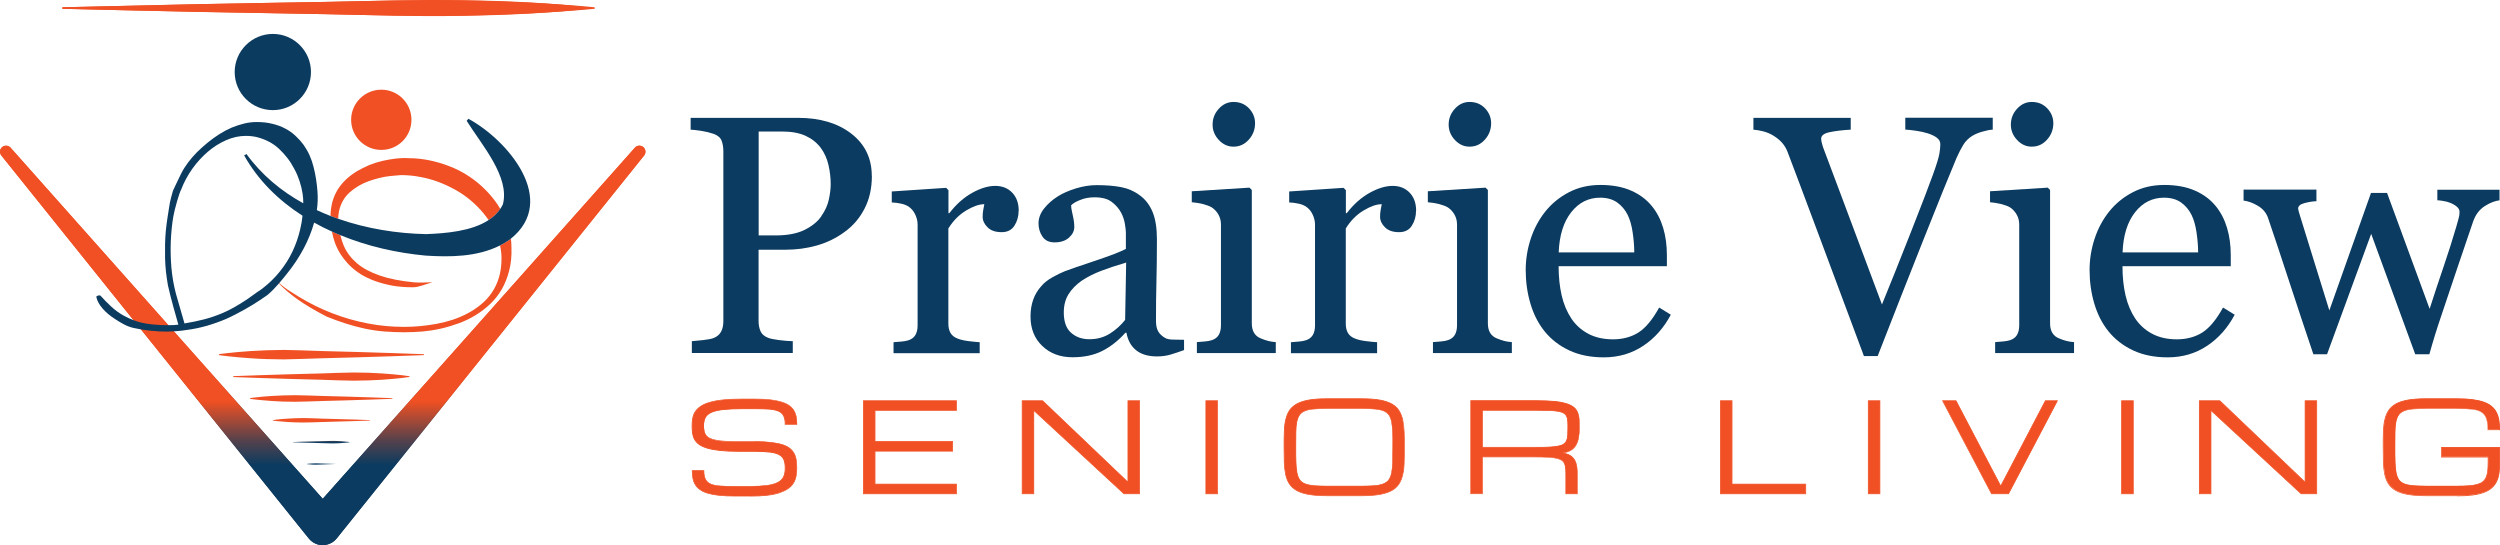 <?xml version="1.0" encoding="UTF-8"?><svg id="Layer_1" xmlns="http://www.w3.org/2000/svg" xmlns:xlink="http://www.w3.org/1999/xlink" viewBox="0 0 268.99 58.66"><defs><style>.cls-1{fill:#0c3b60;}.cls-2{fill:#0b3b60;}.cls-3{fill:url(#linear-gradient-8);}.cls-4{fill:url(#linear-gradient-7);}.cls-5{fill:url(#linear-gradient-5);}.cls-6{fill:url(#linear-gradient-6);}.cls-7{fill:url(#linear-gradient-4);}.cls-8{fill:url(#linear-gradient-3);}.cls-9{fill:url(#linear-gradient-2);}.cls-10{fill:url(#linear-gradient);}.cls-11{fill:#f05023;}</style><linearGradient id="linear-gradient" x1="34.73" y1="58.66" x2="34.73" y2="15.67" gradientUnits="userSpaceOnUse"><stop offset=".23" stop-color="#0c3b60"/><stop offset=".25" stop-color="#123b5e"/><stop offset=".28" stop-color="#263d58"/><stop offset=".31" stop-color="#454050"/><stop offset=".35" stop-color="#714444"/><stop offset=".39" stop-color="#aa4935"/><stop offset=".43" stop-color="#ed4f23"/><stop offset=".43" stop-color="#f05023"/></linearGradient><linearGradient id="linear-gradient-2" x1="34.57" y1="49.75" x2="34.57" y2="38.04" gradientUnits="userSpaceOnUse"><stop offset=".16" stop-color="#0b3b60"/><stop offset=".18" stop-color="#103b5e"/><stop offset=".2" stop-color="#1f3c5a"/><stop offset=".22" stop-color="#393f53"/><stop offset=".24" stop-color="#5d424a"/><stop offset=".26" stop-color="#8b463d"/><stop offset=".29" stop-color="#c24b2f"/><stop offset=".31" stop-color="#f05023"/></linearGradient><linearGradient id="linear-gradient-3" x1="34.57" y1="48.46" x2="34.57" y2="38.39" xlink:href="#linear-gradient-2"/><linearGradient id="linear-gradient-4" x1="34.57" y1="47.65" x2="34.57" y2="39.52" xlink:href="#linear-gradient-2"/><linearGradient id="linear-gradient-5" x1="34.57" y1="47.37" x2="34.57" y2="41.82" xlink:href="#linear-gradient-2"/><linearGradient id="linear-gradient-6" x1="34.57" y1="48.17" x2="34.57" y2="44.96" xlink:href="#linear-gradient-2"/><linearGradient id="linear-gradient-7" x1="34.57" y1="49.9" x2="34.57" y2="48.23" xlink:href="#linear-gradient-2"/><linearGradient id="linear-gradient-8" x1="34.72" y1="58.66" x2="34.72" y2="15.67" gradientUnits="userSpaceOnUse"><stop offset=".2" stop-color="#0b3b60"/><stop offset=".26" stop-color="#53414c"/><stop offset=".36" stop-color="#f05023"/></linearGradient></defs><g id="Layer_1-2"><path class="cls-2" d="M93.81,18.93c0,1.32-.26,2.49-.78,3.5-.52,1.02-1.23,1.86-2.15,2.52-.9.67-1.9,1.15-2.98,1.46-1.08.31-2.23.46-3.44.46h-2.84v7.67c0,.42.07.78.21,1.1s.42.56.85.72c.21.08.59.16,1.13.23s1.04.11,1.49.12v1.27h-10.86v-1.27c.29-.02.7-.07,1.24-.12.54-.06.92-.14,1.13-.23.36-.15.62-.38.78-.68.16-.3.24-.68.24-1.14v-18.26c0-.42-.06-.79-.18-1.12-.12-.33-.4-.58-.84-.75-.45-.15-.9-.26-1.35-.33-.45-.07-.83-.11-1.15-.13v-1.27h11.56c2.35,0,4.27.57,5.73,1.7s2.2,2.65,2.2,4.54ZM88.38,23.24c.4-.57.67-1.16.8-1.77s.2-1.16.2-1.65c0-.68-.08-1.37-.24-2.07s-.44-1.31-.83-1.84c-.42-.56-.96-.99-1.64-1.3-.68-.31-1.52-.46-2.53-.46h-2.51v11.18h1.82c1.28,0,2.33-.2,3.13-.6.8-.4,1.41-.89,1.81-1.49Z"/><path class="cls-2" d="M109.6,22.67c0,.61-.15,1.14-.45,1.61-.3.47-.76.7-1.37.7-.67,0-1.17-.17-1.52-.52-.35-.34-.53-.73-.53-1.14,0-.26.02-.5.06-.71.04-.21.08-.43.12-.64-.56,0-1.21.23-1.96.68s-1.39,1.09-1.91,1.93v10.24c0,.42.08.75.24,1.02.16.26.41.46.76.59.3.12.68.21,1.15.27.47.06.88.1,1.22.12v1.18h-9.27v-1.18c.27-.02.56-.05.85-.07.29-.02.54-.07.76-.14.33-.11.58-.29.74-.56.16-.27.24-.61.24-1.04v-10.85c0-.37-.09-.73-.26-1.09s-.41-.64-.72-.85c-.23-.14-.49-.25-.8-.31-.31-.07-.64-.11-1-.13v-1.18l5.85-.39.25.25v2.48h.09c.74-.96,1.56-1.69,2.46-2.19.9-.5,1.73-.75,2.48-.75s1.36.24,1.83.73c.47.49.7,1.14.7,1.96Z"/><path class="cls-2" d="M127.39,37.67c-.56.2-1.05.37-1.47.49-.42.12-.9.19-1.44.19-.93,0-1.67-.22-2.22-.65-.55-.43-.91-1.07-1.06-1.9h-.11c-.77.86-1.6,1.51-2.49,1.96s-1.95.68-3.2.68c-1.32,0-2.4-.4-3.25-1.21-.85-.81-1.27-1.87-1.27-3.17,0-.68.1-1.28.29-1.82.19-.54.48-1.02.86-1.44.3-.36.69-.67,1.18-.95.49-.28.95-.5,1.37-.67.53-.2,1.62-.58,3.25-1.12,1.63-.55,2.74-.97,3.31-1.28v-1.77c0-.15-.03-.45-.1-.89-.07-.44-.21-.86-.42-1.25-.24-.44-.57-.82-1.01-1.15-.43-.33-1.05-.49-1.85-.49-.55,0-1.06.09-1.52.28-.47.18-.8.38-.99.58,0,.24.06.59.17,1.05.11.46.17.89.17,1.28,0,.42-.19.8-.56,1.14s-.9.52-1.56.52c-.59,0-1.03-.21-1.31-.63-.28-.42-.42-.89-.42-1.42s.19-1.07.58-1.57c.39-.5.89-.95,1.51-1.34.53-.33,1.18-.62,1.94-.85.76-.23,1.5-.35,2.23-.35,1,0,1.87.07,2.61.21s1.42.43,2.02.88c.61.44,1.07,1.04,1.38,1.79s.47,1.73.47,2.92c0,1.7-.02,3.21-.05,4.52-.04,1.31-.05,2.75-.05,4.31,0,.46.08.83.24,1.11s.41.51.74.7c.18.11.46.17.85.18.39.01.78.02,1.19.02v1.14ZM121.17,28.25c-1.01.3-1.9.59-2.66.88-.76.29-1.47.64-2.12,1.07-.59.41-1.06.89-1.41,1.44-.35.55-.52,1.21-.52,1.98,0,.99.26,1.72.78,2.18s1.17.7,1.97.7c.84,0,1.59-.21,2.23-.62s1.18-.9,1.62-1.46l.11-6.17Z"/><path class="cls-2" d="M137.27,37.99h-8.49v-1.18c.27-.02.56-.05.85-.07.29-.02.54-.07.76-.14.33-.11.58-.29.74-.56s.24-.61.24-1.04v-10.85c0-.38-.09-.73-.26-1.04-.17-.31-.41-.58-.72-.79-.23-.14-.55-.26-.98-.37-.43-.1-.82-.16-1.18-.19v-1.18l6.21-.39.25.25v14.34c0,.42.08.76.24,1.03s.41.48.75.61c.26.11.51.19.76.26.25.07.53.11.83.13v1.18ZM135.04,13.25c0,.68-.22,1.27-.67,1.77-.45.51-1,.76-1.65.76-.61,0-1.13-.24-1.58-.72-.45-.48-.67-1.03-.67-1.65,0-.65.22-1.22.67-1.71.45-.49.97-.73,1.58-.73.68,0,1.23.23,1.67.69.43.46.65.99.65,1.6Z"/><path class="cls-2" d="M152.36,22.67c0,.61-.15,1.14-.45,1.61-.3.47-.75.7-1.37.7-.67,0-1.17-.17-1.52-.52-.35-.34-.53-.73-.53-1.14,0-.26.02-.5.06-.71.04-.21.08-.43.12-.64-.56,0-1.21.23-1.96.68s-1.39,1.09-1.91,1.93v10.24c0,.42.08.75.24,1.02.16.26.41.46.76.59.3.12.68.21,1.15.27s.88.1,1.22.12v1.18h-9.27v-1.18c.27-.02.56-.05.85-.07.29-.02.54-.07.76-.14.33-.11.58-.29.74-.56.16-.27.24-.61.24-1.04v-10.85c0-.37-.09-.73-.26-1.09-.17-.36-.41-.64-.72-.85-.23-.14-.49-.25-.8-.31-.31-.07-.64-.11-1-.13v-1.18l5.85-.39.25.25v2.48h.09c.74-.96,1.56-1.69,2.46-2.19s1.73-.75,2.48-.75,1.36.24,1.83.73c.47.49.7,1.14.7,1.96Z"/><path class="cls-2" d="M162.67,37.99h-8.49v-1.18c.27-.02.56-.05.85-.07.29-.02.54-.07.76-.14.33-.11.58-.29.74-.56s.24-.61.24-1.04v-10.85c0-.38-.09-.73-.26-1.04-.17-.31-.41-.58-.72-.79-.23-.14-.55-.26-.98-.37-.43-.1-.82-.16-1.18-.19v-1.18l6.21-.39.25.25v14.34c0,.42.08.76.24,1.03s.41.48.75.61c.26.11.51.19.76.26.25.07.53.11.83.13v1.18ZM160.44,13.25c0,.68-.22,1.27-.67,1.77-.45.51-1,.76-1.65.76-.61,0-1.13-.24-1.58-.72-.45-.48-.67-1.03-.67-1.65,0-.65.22-1.22.67-1.71.45-.49.97-.73,1.58-.73.68,0,1.23.23,1.67.69.43.46.65.99.65,1.6Z"/><path class="cls-2" d="M179.78,33.85c-.74,1.4-1.72,2.52-2.96,3.35s-2.66,1.25-4.26,1.25c-1.42,0-2.65-.25-3.72-.75-1.06-.5-1.94-1.18-2.63-2.03s-1.2-1.85-1.54-3c-.34-1.14-.51-2.35-.51-3.62,0-1.14.18-2.26.54-3.36.36-1.1.89-2.09,1.6-2.97.68-.84,1.52-1.52,2.52-2.04,1-.52,2.13-.78,3.38-.78s2.38.2,3.3.61c.92.4,1.66.96,2.23,1.66.55.67.95,1.45,1.22,2.35.27.9.4,1.88.4,2.94v1.18h-11.65c0,1.16.11,2.2.33,3.15s.57,1.77,1.04,2.48c.46.69,1.07,1.24,1.82,1.64.75.4,1.64.6,2.67.6s1.97-.25,2.74-.74c.77-.5,1.51-1.39,2.22-2.68l1.25.77ZM175.84,27.15c0-.66-.06-1.38-.17-2.13-.11-.76-.29-1.39-.54-1.9-.27-.54-.65-.99-1.12-1.33-.48-.34-1.09-.52-1.84-.52-1.25,0-2.29.52-3.11,1.56s-1.28,2.48-1.35,4.33h8.13Z"/><path class="cls-2" d="M214.43,13.95c-.31.01-.68.08-1.12.21-.44.12-.8.28-1.09.45-.4.25-.73.57-.97.96-.24.39-.48.86-.72,1.39-.8,1.89-1.99,4.84-3.58,8.84-1.59,4-3.23,8.17-4.92,12.51h-1.48c-1.71-4.6-3.37-9.04-4.96-13.3-1.59-4.27-2.68-7.15-3.25-8.65-.14-.37-.33-.69-.57-.97-.24-.28-.55-.54-.95-.79-.32-.2-.68-.35-1.07-.46-.39-.1-.75-.16-1.09-.19v-1.27h10.47v1.27c-.89.05-1.64.14-2.26.27s-.92.36-.92.7c0,.13.02.29.07.46.05.18.09.32.12.43.44,1.17,1.15,3.07,2.14,5.7.99,2.64,2.39,6.39,4.21,11.25.9-2.2,1.94-4.8,3.12-7.8,1.18-3,1.97-5.06,2.37-6.18.39-1.08.62-1.83.69-2.25.07-.42.1-.75.1-1.02s-.12-.5-.37-.69c-.24-.18-.57-.34-.97-.47-.39-.12-.79-.21-1.2-.27s-.81-.11-1.23-.14v-1.27h9.41v1.27Z"/><path class="cls-2" d="M223.16,37.99h-8.49v-1.18c.27-.02.56-.05.85-.07.29-.02.54-.07.76-.14.33-.11.58-.29.74-.56s.24-.61.24-1.04v-10.85c0-.38-.09-.73-.26-1.04-.17-.31-.41-.58-.72-.79-.23-.14-.55-.26-.98-.37-.43-.1-.82-.16-1.18-.19v-1.18l6.21-.39.25.25v14.34c0,.42.08.76.24,1.03s.41.48.75.61c.26.11.51.19.76.26.25.07.53.11.83.13v1.18ZM220.93,13.25c0,.68-.22,1.27-.67,1.77-.45.51-1,.76-1.65.76-.61,0-1.13-.24-1.58-.72-.45-.48-.67-1.03-.67-1.65,0-.65.22-1.22.67-1.71.45-.49.97-.73,1.58-.73.68,0,1.23.23,1.67.69.43.46.65.99.65,1.6Z"/><path class="cls-2" d="M240.45,33.85c-.74,1.4-1.72,2.52-2.96,3.35s-2.66,1.25-4.26,1.25c-1.42,0-2.65-.25-3.72-.75-1.06-.5-1.94-1.18-2.63-2.03s-1.2-1.85-1.54-3c-.34-1.14-.51-2.35-.51-3.62,0-1.14.18-2.26.54-3.36.36-1.1.89-2.09,1.6-2.97.68-.84,1.52-1.52,2.52-2.04,1-.52,2.13-.78,3.38-.78s2.38.2,3.3.61c.92.4,1.66.96,2.23,1.66.55.67.95,1.45,1.22,2.35.27.9.4,1.88.4,2.94v1.18h-11.65c0,1.16.11,2.2.33,3.15s.57,1.77,1.04,2.48c.46.69,1.07,1.24,1.82,1.64.75.4,1.64.6,2.67.6s1.97-.25,2.74-.74c.77-.5,1.51-1.39,2.22-2.68l1.25.77ZM236.51,27.15c0-.66-.06-1.38-.17-2.13-.11-.76-.29-1.39-.54-1.9-.27-.54-.65-.99-1.12-1.33-.48-.34-1.09-.52-1.84-.52-1.25,0-2.29.52-3.11,1.56s-1.28,2.48-1.35,4.33h8.13Z"/><path class="cls-2" d="M268.97,21.55c-.5.05-1.04.26-1.61.62-.58.37-1,.92-1.26,1.66-.59,1.75-1.16,3.4-1.69,4.97s-1.12,3.32-1.77,5.27c-.21.62-.43,1.28-.65,2-.22.71-.42,1.4-.6,2.05h-1.52l-4.74-12.96-4.75,12.96h-1.47c-.89-2.64-1.76-5.26-2.61-7.86-.85-2.6-1.6-4.86-2.26-6.79-.19-.56-.55-1-1.09-1.32-.54-.32-1.05-.51-1.55-.57v-1.18h7.84v1.25c-.39.01-.82.08-1.28.2-.46.12-.69.32-.69.59,0,.05.02.15.06.3.04.15.09.32.15.5.38,1.25.81,2.64,1.29,4.17.48,1.54,1.1,3.53,1.86,5.99l4.48-12.64h1.73l4.58,12.47c.51-1.59,1.02-3.13,1.53-4.62s.95-2.89,1.33-4.19c.08-.31.16-.59.24-.85.08-.26.12-.51.12-.76,0-.21-.09-.4-.29-.57s-.42-.3-.7-.41c-.24-.1-.5-.17-.78-.21-.28-.05-.49-.07-.62-.07v-1.14h6.69v1.14Z"/><path class="cls-11" d="M81.2,47.5c.69,0,1.28.03,1.77.09.49.06.91.14,1.24.25s.61.25.8.42c.2.17.35.35.46.57.11.21.18.45.21.71.03.26.05.55.05.85s-.03.59-.08.85c-.05.27-.15.51-.29.73-.14.22-.33.42-.57.59-.24.17-.54.32-.91.44-.37.12-.81.21-1.33.28s-1.13.09-1.82.09h-1.67c-.63,0-1.17-.02-1.64-.07-.47-.05-.87-.12-1.21-.22-.34-.1-.62-.22-.84-.37-.22-.15-.4-.33-.53-.53s-.22-.43-.28-.69c-.05-.26-.08-.54-.08-.86h1.25c0,.4.06.71.17.93.11.23.3.39.56.51s.6.18,1.03.21c.42.03.95.04,1.58.04h1.67c.73,0,1.34-.04,1.82-.1.48-.07.87-.18,1.15-.33.29-.15.49-.35.61-.6.12-.25.18-.55.18-.9s-.04-.65-.12-.89c-.08-.24-.24-.42-.48-.56-.24-.14-.57-.24-1-.3s-.99-.09-1.69-.09h-1.72c-.76,0-1.42-.03-1.97-.08-.54-.06-1-.14-1.37-.24-.37-.11-.67-.24-.89-.4s-.39-.34-.51-.54c-.12-.2-.19-.43-.22-.68-.04-.25-.05-.52-.05-.81s.03-.59.08-.85.16-.5.3-.71c.15-.21.35-.4.61-.56.26-.17.59-.3.99-.41s.89-.19,1.45-.25c.57-.06,1.23-.08,2-.08h1.25c.63,0,1.17.02,1.64.07.47.05.87.12,1.21.22.34.1.62.22.84.36.22.15.4.32.54.52.13.2.22.43.28.69.05.26.08.54.08.85h-1.25c0-.39-.06-.7-.17-.92s-.3-.39-.56-.5-.6-.18-1.03-.21-.95-.04-1.58-.04h-1.25c-.83,0-1.52.03-2.06.09-.54.06-.96.16-1.28.3-.31.14-.53.33-.65.56-.12.23-.18.53-.18.88,0,.22.02.41.05.58.03.17.09.32.19.45.09.13.23.24.39.32.17.09.39.16.67.22.28.06.62.1,1.02.12s.88.04,1.44.04h1.72Z"/><path class="cls-11" d="M80.73,53.41h-1.67c-.63,0-1.18-.02-1.65-.07-.47-.05-.88-.12-1.22-.22s-.63-.22-.85-.38c-.22-.15-.41-.33-.54-.54-.13-.2-.23-.44-.28-.7-.05-.26-.08-.55-.08-.86v-.04h1.33v.04c0,.39.06.7.17.92.11.22.29.38.54.49.26.11.6.18,1.01.21.42.03.93.04,1.57.04h1.67c.72,0,1.33-.04,1.81-.1.48-.07.86-.18,1.14-.33.28-.15.48-.34.59-.58.11-.24.17-.54.17-.89s-.04-.64-.12-.87c-.08-.23-.23-.41-.46-.54-.23-.14-.56-.24-.99-.29-.43-.06-.99-.09-1.68-.09h-1.72c-.76,0-1.43-.03-1.97-.09-.55-.06-1.01-.14-1.38-.25-.37-.11-.67-.24-.9-.4-.23-.16-.4-.35-.52-.56-.12-.21-.19-.44-.23-.69-.03-.25-.05-.52-.05-.82s.03-.6.08-.86c.06-.27.16-.51.31-.72.15-.21.36-.41.62-.57.26-.17.6-.31,1-.42.4-.11.89-.2,1.46-.25.57-.06,1.24-.08,2-.08h1.25c.63,0,1.18.02,1.65.07.47.05.88.12,1.22.22.34.1.63.22.85.37.23.15.41.33.55.53.13.21.23.44.28.7.05.25.08.54.08.86v.04h-1.33v-.04c0-.38-.06-.69-.17-.9-.11-.21-.29-.38-.54-.48-.26-.11-.6-.18-1.02-.21-.42-.03-.95-.04-1.58-.04h-1.25c-.83,0-1.52.03-2.06.09-.53.06-.96.16-1.27.29-.3.14-.52.32-.63.54-.12.23-.18.52-.18.86,0,.21.02.41.05.57.03.16.09.31.18.43.09.12.22.23.38.31.17.08.39.16.66.21.28.06.62.1,1.02.12.4.02.88.04,1.44.04h1.72c.69,0,1.28.03,1.77.09.49.06.91.14,1.25.25.34.11.62.25.82.42.2.17.36.36.47.58.11.21.18.46.22.72.03.26.05.54.05.86s-.03.6-.08.86c-.06.27-.15.52-.29.74-.14.23-.34.43-.58.6-.24.17-.55.32-.92.45-.37.12-.82.22-1.34.28-.52.06-1.13.09-1.83.09ZM74.51,50.67c0,.29.03.57.08.81.05.25.14.48.27.68.13.2.3.37.52.52.22.15.5.27.83.37.34.1.74.17,1.21.22.46.05,1.01.07,1.64.07h1.67c.69,0,1.3-.03,1.82-.09.52-.06.96-.15,1.33-.27.37-.12.67-.27.9-.44.23-.17.42-.36.56-.58.14-.22.23-.46.29-.72.05-.26.08-.54.08-.85s-.02-.59-.05-.85c-.03-.26-.1-.49-.21-.7-.11-.21-.26-.39-.45-.55-.19-.16-.46-.3-.79-.41-.33-.11-.75-.19-1.23-.25-.49-.06-1.08-.08-1.76-.08h-1.72c-.56,0-1.04-.01-1.44-.04-.4-.02-.74-.06-1.03-.12-.28-.06-.51-.13-.68-.22-.17-.09-.31-.2-.41-.33-.1-.13-.16-.29-.19-.46-.03-.17-.05-.37-.05-.59,0-.35.06-.66.19-.9.13-.24.35-.44.67-.58.31-.14.75-.24,1.29-.3.54-.06,1.23-.09,2.06-.09h1.25c.62,0,1.16.01,1.58.04.43.03.78.1,1.04.21.27.11.46.29.58.52.11.22.17.52.17.9h1.18c0-.3-.03-.57-.08-.81-.05-.25-.14-.48-.27-.67-.13-.2-.31-.37-.52-.51-.22-.14-.5-.26-.83-.36-.34-.1-.74-.17-1.21-.21-.46-.04-1.02-.07-1.64-.07h-1.25c-.76,0-1.43.03-1.99.08-.56.06-1.05.14-1.44.25-.4.11-.72.25-.98.41-.25.16-.45.35-.6.55-.14.21-.24.44-.3.69-.05.25-.08.54-.08.84s.02.56.05.81c.03.25.11.47.22.67.11.2.28.38.5.53.22.16.51.29.88.39.37.11.82.19,1.37.24.54.06,1.2.08,1.96.08h1.72c.69,0,1.26.03,1.69.09.43.06.77.16,1.02.3.24.14.41.34.49.58.08.24.12.54.12.9s-.06.67-.18.92c-.12.25-.33.46-.62.62-.29.15-.68.27-1.17.34-.48.07-1.1.1-1.82.1h-1.67c-.64,0-1.16-.01-1.58-.04-.42-.03-.77-.1-1.04-.21-.27-.12-.46-.29-.58-.52-.11-.22-.17-.53-.17-.91h-1.18Z"/><path class="cls-11" d="M92.89,53.13v-10.01h10.01v1.04h-8.76v3.34h8.35v1.04h-8.35v3.55h8.76v1.04h-10.01Z"/><path class="cls-11" d="M102.95,53.17h-10.09v-10.09h10.09v1.12h-8.76v3.26h8.35v1.12h-8.35v3.47h8.76v1.12ZM92.93,53.1h9.94v-.97h-8.76v-3.62h8.35v-.97h-8.35v-3.41h8.76v-.97h-9.94v9.94Z"/><path class="cls-11" d="M111.24,53.13h-1.25v-10.01h2.2l9.18,8.76v-8.76h1.25v10.01h-1.67l-9.71-8.97v8.97Z"/><path class="cls-11" d="M122.65,53.17h-1.73s-9.65-8.92-9.65-8.92v8.92h-1.33v-10.09h2.25l9.13,8.71v-8.71h1.33v10.09ZM120.96,53.1h1.62v-9.94h-1.18v8.81l-.06-.06-9.17-8.75h-2.14v9.94h1.18v-9.02l.06.06,9.7,8.96Z"/><path class="cls-11" d="M129.75,43.12h1.25v10.01h-1.25v-10.01Z"/><path class="cls-11" d="M131.04,53.17h-1.33v-10.09h1.33v10.09ZM129.79,53.1h1.18v-9.94h-1.18v9.94Z"/><path class="cls-11" d="M146.52,42.91c.76,0,1.41.05,1.93.14.52.09.96.23,1.29.42.34.19.6.43.78.71.18.29.32.62.4,1.01.08.39.13.82.15,1.31.02.49.02,1.03.02,1.62s0,1.13-.02,1.62c-.01.49-.06.92-.15,1.31s-.22.72-.4,1.01-.44.53-.78.71c-.34.19-.77.33-1.29.42-.52.09-1.17.14-1.93.14h-3.77c-.76,0-1.41-.05-1.93-.14-.52-.09-.96-.23-1.29-.42-.34-.19-.6-.43-.79-.71s-.32-.62-.4-1.01-.13-.82-.15-1.31c-.01-.49-.02-1.03-.02-1.62s0-1.13.02-1.62c.01-.49.06-.92.15-1.31.08-.39.22-.72.4-1.01.18-.29.45-.52.79-.71.34-.19.77-.33,1.29-.42.52-.09,1.17-.14,1.93-.14h3.77ZM146.52,52.3c.55,0,1.02-.02,1.4-.05.38-.03.69-.1.94-.2.25-.1.44-.24.57-.43s.23-.43.29-.74.1-.69.11-1.14.02-.99.02-1.61,0-1.16-.02-1.61-.05-.83-.11-1.14-.16-.56-.29-.74-.32-.33-.57-.43c-.25-.1-.56-.17-.94-.2-.38-.03-.85-.05-1.41-.05h-3.77c-.56,0-1.02.02-1.41.05-.38.03-.69.1-.94.2-.25.1-.44.24-.57.43s-.23.43-.29.74c-.06.31-.1.69-.1,1.14s-.01.99-.01,1.61,0,1.16.02,1.61.05.83.11,1.14c.06.31.16.56.29.74.13.19.32.33.57.43.25.1.56.17.94.2.38.03.85.05,1.41.05h3.77Z"/><path class="cls-11" d="M146.52,53.38h-3.77c-.76,0-1.42-.05-1.94-.14-.53-.09-.97-.24-1.31-.43-.34-.19-.61-.43-.8-.73-.19-.29-.32-.63-.41-1.02-.08-.39-.13-.83-.15-1.32-.01-.47-.02-1-.02-1.62s0-1.15.02-1.62c.01-.49.06-.93.15-1.32.09-.39.22-.73.41-1.02.19-.29.46-.53.8-.73.34-.19.78-.33,1.31-.43.52-.09,1.17-.14,1.94-.14h3.77c.76,0,1.42.05,1.94.14.53.09.96.24,1.31.43.34.19.61.44.79.73.18.29.32.63.41,1.02.08.39.13.83.15,1.32.02.49.02,1.03.02,1.62s0,1.13-.02,1.62c-.01.49-.06.93-.15,1.32-.09.39-.22.73-.41,1.02-.19.29-.45.54-.79.73-.34.19-.78.33-1.31.43-.52.09-1.18.14-1.94.14ZM142.75,42.95c-.76,0-1.41.05-1.93.14-.52.09-.95.23-1.28.42-.33.19-.59.42-.77.7-.18.28-.32.62-.4,1-.08.38-.13.82-.15,1.3-.01.47-.02,1-.02,1.62s0,1.15.02,1.62c.01.48.06.92.15,1.3.08.38.22.72.4,1,.18.28.44.52.77.7.33.19.76.33,1.28.42.52.09,1.17.14,1.93.14h3.77c.76,0,1.41-.05,1.93-.14.52-.09.95-.23,1.28-.42.33-.18.59-.42.77-.7.18-.28.31-.62.4-1,.08-.38.13-.82.15-1.3.02-.48.02-1.03.02-1.62s0-1.13-.02-1.62c-.01-.48-.06-.92-.15-1.3-.08-.38-.22-.72-.4-1-.18-.28-.44-.52-.77-.7-.33-.19-.76-.33-1.28-.42-.52-.09-1.17-.14-1.93-.14h-3.77ZM146.52,52.34h-3.77c-.57,0-1.03-.02-1.41-.05-.38-.03-.7-.1-.95-.2-.25-.1-.45-.25-.59-.44-.13-.19-.23-.44-.3-.76-.06-.31-.1-.7-.11-1.14-.01-.46-.02-1.01-.02-1.61s0-1.15.01-1.61c0-.45.04-.84.1-1.14.06-.31.16-.57.3-.76.14-.19.34-.34.59-.44.25-.1.57-.17.95-.2.38-.03.86-.05,1.41-.05h3.77c.55,0,1.02.02,1.41.05.38.03.7.1.95.2.25.1.45.25.59.44.14.19.24.45.3.76.06.31.1.7.11,1.14.01.46.02,1,.02,1.61s0,1.15-.02,1.61c-.01.45-.05.83-.11,1.14-.06.31-.16.57-.3.76-.14.19-.34.34-.59.44-.25.1-.57.17-.95.2-.38.03-.83.05-1.4.05ZM142.75,43.99c-.55,0-1.02.02-1.4.05-.38.03-.69.1-.93.2-.24.1-.43.24-.56.42-.13.18-.23.43-.29.73-.06.3-.1.68-.1,1.13,0,.46-.01,1.01-.01,1.61s0,1.15.02,1.61c.01.44.05.82.11,1.13.06.3.16.55.28.73.13.18.31.32.55.42.24.1.56.16.93.2.38.03.83.05,1.4.05h3.77c.56,0,1.02-.02,1.4-.05.37-.03.69-.1.93-.2.24-.1.43-.24.56-.42.13-.18.23-.43.29-.73.06-.31.1-.69.11-1.13.01-.46.02-1,.02-1.61s0-1.15-.02-1.61c-.01-.44-.05-.82-.11-1.13-.06-.3-.16-.55-.29-.73-.13-.18-.32-.32-.55-.42-.24-.1-.55-.16-.93-.2-.38-.03-.85-.05-1.4-.05h-3.77Z"/><path class="cls-11" d="M169.73,53.13h-1.25v-1.88c0-.3,0-.57-.02-.79-.01-.22-.05-.41-.11-.56-.06-.16-.16-.28-.3-.38-.13-.1-.33-.17-.57-.22s-.56-.09-.94-.11c-.38-.02-.85-.03-1.4-.03h-5.63v3.96h-1.25v-10.01h7.09c.77,0,1.41.03,1.93.08.52.05.96.14,1.3.24.34.11.6.24.79.4.18.16.32.35.4.57s.13.46.15.73c.01.27.02.57.02.89,0,.42-.03.78-.09,1.1-.06.32-.16.58-.3.81-.14.22-.32.4-.55.53-.23.13-.52.23-.87.28.35.05.63.14.83.27.21.13.37.3.48.51.11.21.19.46.23.74.04.29.05.61.05.98v1.88ZM159.51,48.13h5.83c.56,0,1.02,0,1.41-.03.38-.02.69-.06.94-.11.25-.05.44-.13.57-.22.13-.1.23-.22.3-.38.06-.16.1-.34.11-.56.01-.22.02-.48.02-.79,0-.28,0-.53-.02-.73-.01-.2-.05-.38-.11-.52-.06-.14-.16-.25-.3-.33s-.33-.15-.57-.19c-.25-.05-.56-.08-.94-.09-.38-.01-.85-.02-1.41-.02h-5.83v3.96Z"/><path class="cls-11" d="M169.77,53.17h-1.33v-1.92c0-.3,0-.56-.02-.78-.01-.21-.05-.4-.11-.55-.06-.15-.15-.27-.28-.36-.13-.09-.32-.16-.56-.22-.24-.05-.56-.09-.94-.11-.37-.02-.85-.03-1.4-.03h-5.59v3.96h-1.33v-10.09h7.12c.76,0,1.41.03,1.94.08s.96.14,1.3.25c.34.11.61.25.8.41.19.16.33.36.42.58.08.22.14.47.15.74.02.27.02.58.02.9,0,.42-.03.79-.09,1.11-.06.32-.16.59-.3.82-.14.23-.33.41-.57.54-.19.11-.41.19-.67.24.26.06.47.14.64.24.21.13.38.31.5.52.11.21.19.47.23.76.04.29.05.62.05.98v1.92ZM168.52,53.1h1.18v-1.84c0-.36-.02-.69-.05-.97-.04-.28-.11-.53-.22-.73-.11-.2-.27-.37-.47-.49-.2-.13-.48-.22-.82-.27l-.25-.04.25-.04c.34-.05.63-.14.85-.27.22-.13.41-.3.54-.52.14-.22.23-.48.29-.79.06-.31.09-.68.09-1.09,0-.32,0-.62-.02-.89-.02-.27-.07-.51-.15-.72-.08-.21-.21-.4-.39-.55-.18-.16-.44-.29-.78-.4-.34-.11-.77-.19-1.29-.24-.52-.05-1.17-.08-1.93-.08h-7.05v9.94h1.18v-3.96h5.66c.56,0,1.03.01,1.41.03.38.02.7.06.95.11.25.05.45.13.59.23.14.1.25.23.31.39.06.16.1.35.11.58.01.23.02.49.02.79v1.84ZM165.35,48.16h-5.87v-4.04h5.87c.54,0,1.02,0,1.41.02.38.01.7.04.95.09.25.05.45.11.59.2.14.09.25.2.31.35.06.14.1.32.11.53.01.2.02.43.02.73,0,.32,0,.58-.02.79-.01.22-.05.42-.11.58-.07.16-.17.3-.31.4-.14.1-.34.17-.59.23-.25.05-.57.09-.95.11-.38.02-.85.03-1.41.03ZM159.55,48.09h5.8c.55,0,1.03,0,1.4-.03.38-.02.69-.06.94-.11.24-.05.43-.12.56-.22.13-.09.22-.21.28-.36.06-.15.1-.34.11-.55.01-.21.02-.46.02-.78,0-.3,0-.53-.02-.73-.01-.2-.05-.37-.11-.5-.06-.13-.16-.24-.28-.32-.13-.08-.32-.14-.56-.19-.24-.05-.56-.07-.94-.09-.39-.01-.86-.02-1.4-.02h-5.8v3.89Z"/><path class="cls-11" d="M185.1,53.13v-10.01h1.25v8.97h7.93v1.04h-9.18Z"/><path class="cls-11" d="M194.32,53.17h-9.25v-10.09h1.33v8.97h7.93v1.12ZM185.14,53.1h9.11v-.97h-7.93v-8.97h-1.18v9.94Z"/><path class="cls-11" d="M201.02,43.12h1.25v10.01h-1.25v-10.01Z"/><path class="cls-11" d="M202.31,53.17h-1.33v-10.09h1.33v10.09ZM201.06,53.1h1.18v-9.94h-1.18v9.94Z"/><path class="cls-11" d="M220.08,43.12h1.29l-5.25,10.01h-1.84l-5.26-10.01h1.45l4.8,9.18,4.8-9.18Z"/><path class="cls-11" d="M216.13,53.17h-1.88v-.02s-5.3-10.07-5.3-10.07h1.54v.02s4.78,9.11,4.78,9.11l4.78-9.13h1.38l-.03.06-5.27,10.03ZM214.3,53.1h1.79l5.21-9.94h-1.21l-4.82,9.22-4.83-9.22h-1.37l5.22,9.94Z"/><path class="cls-11" d="M228.28,43.12h1.25v10.01h-1.25v-10.01Z"/><path class="cls-11" d="M229.57,53.17h-1.33v-10.09h1.33v10.09ZM228.32,53.1h1.18v-9.94h-1.18v9.94Z"/><path class="cls-11" d="M237.89,53.13h-1.25v-10.01h2.2l9.18,8.76v-8.76h1.25v10.01h-1.67l-9.71-8.97v8.97Z"/><path class="cls-11" d="M249.31,53.17h-1.73s-9.65-8.92-9.65-8.92v8.92h-1.33v-10.09h2.26s9.12,8.71,9.12,8.71v-8.71h1.33v10.09ZM247.62,53.1h1.62v-9.94h-1.18v8.81l-.06-.06-9.17-8.75h-2.15v9.94h1.18v-9.02l.06.06,9.7,8.96Z"/><path class="cls-11" d="M267.7,46.25c0-.52-.06-.93-.17-1.24-.11-.3-.3-.53-.56-.69-.26-.16-.6-.26-1.03-.3-.43-.04-.95-.07-1.58-.07h-3.35c-.56,0-1.02.02-1.41.05-.38.03-.69.1-.94.2-.25.1-.44.24-.57.43s-.23.43-.29.74c-.06.31-.1.69-.1,1.14s-.01.99-.01,1.61,0,1.16.02,1.61.05.83.11,1.14c.06.31.16.56.29.74.13.19.32.33.57.43.25.1.56.17.94.2.38.03.85.05,1.41.05h3.36c.49,0,.91-.01,1.26-.04.35-.03.65-.07.9-.14.25-.07.45-.17.6-.29.15-.12.27-.28.35-.46.08-.18.14-.41.17-.67.03-.26.05-.56.05-.91v-.63h-5.02v-1.04h6.27v1.67c0,.42-.03.79-.08,1.13-.05.34-.14.64-.28.9-.13.26-.31.49-.53.68s-.5.35-.84.47-.74.21-1.21.27c-.47.06-1.02.09-1.64.09h-3.36c-.76,0-1.41-.05-1.93-.14-.52-.09-.96-.23-1.29-.42-.34-.19-.6-.43-.79-.71s-.32-.62-.4-1.01-.13-.82-.15-1.31c-.01-.49-.02-1.03-.02-1.62s0-1.13.02-1.62c.01-.49.06-.92.15-1.31.08-.39.22-.72.4-1.01.18-.29.45-.52.79-.71.34-.19.77-.33,1.29-.42.52-.09,1.17-.14,1.93-.14h3.35c.63,0,1.17.03,1.64.09.47.06.87.15,1.21.27.34.12.62.27.84.45.22.18.4.4.53.65.13.25.22.53.28.84.05.31.08.66.08,1.04h-1.25Z"/><path class="cls-11" d="M264.37,53.38h-3.36c-.76,0-1.42-.05-1.94-.14-.53-.09-.97-.24-1.31-.43-.34-.19-.61-.43-.8-.73-.19-.29-.32-.63-.41-1.02-.08-.39-.13-.83-.15-1.32-.01-.47-.02-1-.02-1.62s0-1.15.02-1.62c.01-.49.06-.93.15-1.32.09-.39.22-.73.41-1.02.19-.29.46-.53.8-.73.34-.19.78-.33,1.31-.43.52-.09,1.17-.14,1.94-.14h3.35c.62,0,1.18.03,1.65.09s.88.15,1.22.27c.34.12.63.27.86.46.23.18.41.41.54.66.13.25.23.54.28.85.05.32.08.67.08,1.05v.04h-1.33v-.04c0-.51-.06-.93-.17-1.23-.11-.29-.29-.52-.55-.67-.25-.15-.59-.25-1.01-.29-.42-.04-.96-.06-1.57-.06h-3.35c-.55,0-1.02.02-1.4.05-.38.03-.69.1-.93.2-.24.1-.43.24-.56.42-.13.18-.23.43-.29.73-.06.3-.1.68-.1,1.13,0,.46-.01,1.01-.01,1.61s0,1.15.02,1.61c.01.44.05.82.11,1.13.06.3.16.55.28.73.13.18.31.32.55.42.24.1.56.16.93.2.38.03.83.05,1.4.05h3.36c.49,0,.91-.01,1.26-.04.35-.02.65-.07.89-.14.24-.07.44-.16.59-.28.15-.12.26-.27.34-.45.08-.18.14-.4.17-.65.03-.25.05-.55.05-.9v-.59h-5.02v-1.12h6.35v1.71c0,.42-.03.8-.08,1.14-.05.34-.15.65-.28.91-.13.27-.32.5-.54.69-.22.19-.51.35-.85.48-.34.12-.75.22-1.22.28-.47.06-1.02.09-1.65.09ZM261.01,42.95c-.76,0-1.41.05-1.93.14-.52.09-.95.23-1.28.42-.33.19-.59.42-.77.7-.18.28-.32.62-.4,1-.08.38-.13.82-.15,1.3-.01.47-.02,1-.02,1.62s0,1.15.02,1.62c.01.48.06.92.15,1.3.08.38.22.72.4,1,.18.28.44.52.77.7.33.19.76.33,1.28.42.52.09,1.17.14,1.93.14h3.36c.62,0,1.17-.03,1.64-.09.47-.06.87-.15,1.21-.27.33-.12.61-.28.83-.47.22-.19.39-.41.52-.67.13-.26.22-.55.27-.89.05-.34.08-.71.08-1.12v-1.63h-6.2v.97h5.02v.66c0,.36-.01.66-.05.91-.03.26-.09.49-.18.68-.09.19-.21.35-.37.47-.16.12-.36.22-.61.29-.25.07-.55.12-.91.15-.35.03-.77.04-1.26.04h-3.36c-.57,0-1.03-.02-1.41-.05-.38-.03-.7-.1-.95-.2-.25-.1-.45-.25-.59-.44-.13-.19-.23-.44-.3-.76-.06-.31-.1-.7-.11-1.14-.01-.46-.02-1.01-.02-1.61s0-1.15.01-1.61c0-.45.04-.84.1-1.14.06-.31.16-.57.3-.76.14-.19.34-.34.59-.44.25-.1.57-.17.95-.2.38-.03.86-.05,1.41-.05h3.35c.62,0,1.15.02,1.58.07.43.04.78.15,1.04.3.27.16.46.4.58.71.11.3.17.71.17,1.21h1.18c0-.36-.03-.7-.08-1-.05-.31-.14-.59-.27-.83-.13-.24-.31-.46-.52-.63-.22-.18-.5-.33-.83-.45-.34-.12-.74-.21-1.21-.27-.46-.06-1.02-.09-1.64-.09h-3.35Z"/><path class="cls-10" d="M69.31,16.73l-32.77,40.82-.3.37c-.33.42-.81.66-1.3.72-.15.03-.3.03-.45,0-.04,0-.09-.01-.14-.02-.07-.02-.13-.03-.2-.05-.32-.11-.63-.29-.87-.57-.02-.02-.04-.05-.06-.08l-.29-.36-17.76-22.12-.79-.99h-.01L.15,16.73c-.23-.28-.18-.69.1-.91.27-.22.66-.18.89.07l16.98,19.1.59.66,16.02,18.02L68.32,15.89c.23-.27.64-.29.91-.05.26.23.29.62.08.89Z"/><path class="cls-11" d="M6.77.78c7.13-.18,21.45-.48,28.57-.58C44.86,0,54.6-.27,63.99.87c-9.43,1.1-19.12.88-28.65.66-7.12-.11-21.46-.4-28.57-.58-.1,0-.11-.17,0-.17h0Z"/><path class="cls-9" d="M23.56,38.11s.34-.06.95-.12c.6-.08,1.46-.14,2.5-.22,1.03-.07,2.24-.11,3.53-.12,1.29.02,2.67.07,4.05.12,5.51.13,11.02.34,11.02.34v.1s-5.51.21-11.02.34c-1.38.04-2.76.1-4.05.12-1.29-.01-2.5-.04-3.53-.12-1.03-.08-1.89-.14-2.5-.22-.6-.07-.95-.12-.95-.12v-.1Z"/><path class="cls-8" d="M25.1,40.47s4.74-.18,9.48-.29c1.18-.04,2.37-.09,3.48-.1,1.11,0,2.15.04,3.04.1.89.07,1.63.12,2.15.19.52.06.81.11.81.11v.08s-.3.05-.81.11c-.52.07-1.26.12-2.15.19-.89.06-1.93.09-3.04.1-1.11-.01-2.3-.06-3.48-.1-4.74-.11-9.48-.29-9.48-.29v-.08Z"/><path class="cls-7" d="M26.92,42.83s.24-.04.66-.08c.42-.06,1.01-.1,1.73-.15.72-.05,1.55-.07,2.45-.08.9.01,1.85.05,2.81.08,3.83.09,7.65.24,7.65.24v.07s-3.83.15-7.65.24c-.96.03-1.91.07-2.81.08-.9,0-1.73-.03-2.45-.08-.72-.06-1.32-.1-1.73-.15-.42-.05-.66-.08-.66-.08v-.07Z"/><path class="cls-5" d="M29.36,45.2s.16-.03.45-.06c.29-.04.69-.07,1.18-.1.49-.04,1.06-.05,1.67-.06.61,0,1.26.04,1.92.06,2.61.06,5.22.16,5.22.16v.05s-2.61.1-5.22.16c-.65.02-1.31.05-1.92.05-.61,0-1.18-.02-1.67-.05-.49-.04-.9-.07-1.18-.1-.29-.03-.45-.06-.45-.06v-.05Z"/><path class="cls-6" d="M31.55,47.56s1.51-.06,3.03-.09c.38-.01.76-.03,1.11-.03.36,0,.69.01.97.03.28.02.52.04.68.06.17.02.26.03.26.03v.03s-.09.02-.26.03c-.17.02-.4.04-.68.06-.29.02-.62.03-.97.03-.35,0-.73-.02-1.11-.03-1.51-.04-3.03-.09-3.03-.09v-.03Z"/><path class="cls-4" d="M33.01,49.92s.05,0,.13-.02c.09-.01.21-.02.36-.03.15-.01.32-.02.5-.02.18,0,.38.01.58.02.78.02,1.57.05,1.57.05h0s-.78.04-1.57.06c-.2,0-.39.01-.58.02-.18,0-.35,0-.5-.02-.15-.01-.27-.02-.36-.03-.09,0-.13-.02-.13-.02h0Z"/><path class="cls-3" d="M69.3,16.73l-32.76,40.8-.31.39c-.33.42-.79.66-1.28.72-.15.03-.3.03-.45,0-.46-.05-.89-.27-1.22-.64-.02-.02-.05-.05-.07-.08l-.3-.38h-.01S.14,16.73.14,16.73c-.22-.28-.18-.69.1-.91.27-.22.67-.18.89.07l33.59,37.78L68.31,15.89c.24-.27.65-.29.92-.05.26.23.29.62.07.89Z"/><path class="cls-11" d="M6.77.78l14.29-.33,14.29-.25c4.76-.09,9.52-.27,14.29-.17,4.76.11,9.52.29,14.29.75.05,0,.08.04.08.09,0,.04-.04.07-.08.08-4.76.45-9.52.63-14.29.75-4.76.11-9.52-.08-14.29-.17l-14.29-.25-14.29-.33s-.08-.04-.08-.08c0-.04.04-.08.08-.08Z"/><path class="cls-11" d="M54.97,25.68s-.1.08-.15.12c-.33.23-.67.43-1.02.61.11.46.16.93.16,1.4,0,.75-.09,1.42-.27,2.03-.18.6-.43,1.14-.75,1.61-.31.47-.69.89-1.13,1.26s-.92.7-1.43.97c-.51.28-1.05.51-1.63.71-.58.19-1.17.34-1.76.45-.59.11-1.18.19-1.78.25-.59.05-1.16.08-1.72.08-1.32,0-2.63-.12-3.92-.37-1.3-.25-2.57-.61-3.83-1.1-1.25-.48-2.46-1.08-3.62-1.79-1.02-.64-1.32-.79-2.08-1.45-.01.01-.02.03-.03.04,1.08,1.12,2.48,2.19,5.13,3.56.66.27,1.34.52,2.03.74.69.22,1.38.41,2.09.56.7.15,1.41.25,2.13.31.71.05,1.42.08,2.1.08.64,0,1.29-.03,1.95-.08.66-.06,1.32-.16,1.98-.31.67-.15,1.31-.35,1.95-.58.63-.23,1.23-.52,1.8-.87.56-.34,1.08-.74,1.57-1.2.48-.45.89-.98,1.24-1.57.34-.59.61-1.26.8-2,.2-.75.28-1.58.25-2.49,0-.32-.02-.65-.06-.97ZM45.52,30.4c-.33.01-.65,0-.95-.02-1.46-.14-2.69-.38-3.7-.73-1-.34-1.82-.78-2.46-1.32-.63-.54-1.1-1.16-1.41-1.86-.16-.37-.28-.76-.38-1.17-.31-.12-.61-.25-.91-.39.08.44.2.85.34,1.25.17.44.38.86.64,1.26.27.4.58.78.93,1.14.36.35.76.67,1.2.95.44.27.95.51,1.51.72.57.21,1.19.37,1.86.5.68.12,1.41.18,2.21.18.2,0,.38-.02.54-.06.17-.04.34-.09.52-.14.18-.06.35-.11.52-.17.16-.05.34-.11.53-.16-.33,0-.66,0-.99.02ZM53.15,21.47c-.4-.52-.85-1-1.34-1.45-.5-.46-1.04-.86-1.62-1.22-.57-.36-1.2-.67-1.88-.93-.67-.26-1.38-.47-2.11-.62s-1.48-.23-2.25-.23c-.44-.03-.9-.01-1.36.04-.47.06-.95.14-1.43.25-.48.11-.96.26-1.43.45-.47.2-.91.42-1.32.66-.41.25-.8.54-1.16.87-.36.34-.66.7-.91,1.1-.25.4-.44.85-.58,1.34-.12.47-.19.97-.2,1.51.27.1.55.2.83.3,0-.27.03-.53.08-.77.08-.42.22-.79.41-1.14.19-.34.43-.65.72-.91.29-.26.61-.5.95-.7.35-.21.71-.38,1.1-.52s.77-.25,1.16-.35c.39-.1.78-.17,1.18-.21.4-.04.78-.07,1.13-.1.69,0,1.38.06,2.05.19.68.12,1.33.3,1.96.53.64.24,1.25.52,1.84.85.6.33,1.15.71,1.66,1.14s.96.88,1.36,1.36c.21.25.4.51.58.77.5-.32.93-.72,1.26-1.2h0c-.2-.36-.43-.69-.68-1.01Z"/><path class="cls-11" d="M37.78,12.89c0,1.79,1.45,3.24,3.25,3.24s3.24-1.45,3.24-3.24-1.45-3.24-3.24-3.24-3.25,1.45-3.25,3.24Z"/><path class="cls-1" d="M25.25,7.75c0,2.27,1.84,4.1,4.11,4.1s4.1-1.84,4.1-4.1-1.84-4.1-4.1-4.1-4.11,1.84-4.11,4.1Z"/><path class="cls-1" d="M50.4,12.78l-.19.22c1.62,2.59,4.67,6.03,3.9,8.98-.08.17-.17.33-.28.49h0c-.33.49-.76.89-1.26,1.21-1.84,1.21-4.63,1.43-6.71,1.51-3.13-.06-6.41-.58-9.47-1.65-.28-.1-.56-.2-.83-.3-.5-.2-.99-.41-1.47-.63.1-.67.12-1.33.07-1.99-.03-.44-.08-.88-.15-1.33-.07-.45-.16-.89-.27-1.32-.11-.44-.25-.86-.43-1.26-.18-.4-.4-.77-.64-1.12-.25-.34-.54-.66-.87-.97-.33-.31-.7-.58-1.12-.79-.41-.22-.87-.39-1.38-.51-.51-.13-1.07-.19-1.68-.19-.44,0-.89.05-1.34.16-.46.11-.9.26-1.35.44-.44.19-.88.42-1.32.7-.44.28-.86.58-1.26.91-.4.33-.78.67-1.14,1.02-.35.36-.68.73-.97,1.12-.29.39-.54.78-.74,1.18-.21.41-.64,1.33-.89,1.86-.06.22-.13.48-.21.77-.08.3-.15.63-.2,1-.06.38-.12.78-.19,1.21-.07.44-.12.89-.17,1.35-.04.47-.07.94-.08,1.42-.01.48-.01.98,0,1.49s.05,1.01.1,1.51c.06.5.13.98.21,1.44.22,1.03.94,3.64,1.12,4.22-.25.04-.63.06-1.07.06-1.06.01-2.47-.11-3.36-.4-.13-.04-.25-.09-.38-.14h-.01c-.38-.14-.75-.31-1.1-.51-.46-.26-.9-.58-1.3-.95-.4-.37-.78-.76-1.14-1.16-.02-.03-.06-.05-.12-.05-.05,0-.11,0-.16.02-.06.02-.11.04-.15.07-.04.03-.05.08-.02.14.08.37.3.77.66,1.19.36.42.82.8,1.39,1.16.56.36,1.2.77,1.96.93.27.06.53.11.78.15,1.48.25,2.67.27,3.54.21.61-.03,1.08-.1,1.39-.15.71-.09,1.42-.24,2.13-.44.7-.2,1.4-.45,2.09-.74.68-.3,1.35-.66,2.02-1.03,1.18-.65,2.41-1.53,2.41-1.53.46-.38.87-.81,1.26-1.26.01-.01.02-.03.03-.04.31-.35.6-.72.89-1.08.66-.82,1.25-1.71,1.76-2.67.47-.89.84-1.8,1.11-2.76.62.35,1.26.67,1.91.96.3.14.6.27.91.39,2.93,1.21,6.08,1.91,9.15,2.2,2.63.17,5.55.16,8.03-1.09.35-.18.69-.38,1.02-.61.05-.04.1-.08.15-.12,5.12-4.14-.31-10.59-4.57-12.9ZM32.55,23.21c-.05.5-.14,1-.26,1.5-.19.81-.46,1.59-.82,2.35-.36.76-.81,1.47-1.35,2.14-.53.67-1.16,1.28-1.88,1.84-.16.13-.36.26-.54.37-.66.49-1.3.94-1.94,1.32-.63.39-1.26.72-1.88.98s-1.26.48-1.92.65c-.66.17-1.37.32-2.11.44l-.91-3.16c-.25-.93-.41-1.88-.5-2.86-.08-.98-.1-1.93-.06-2.86.04-.93.13-1.81.27-2.63.14-.82.67-2.63.83-2.86.3-.8.71-1.56,1.22-2.28.51-.71,1.07-1.32,1.67-1.83.61-.52,1.26-.93,1.97-1.24.7-.31,1.41-.46,2.12-.46.45,0,.87.05,1.28.16.42.11.82.27,1.21.47.38.2.74.45,1.07.76s.64.65.91,1c.28.36.52.75.74,1.17.23.41.41.85.56,1.3.15.45.26.91.33,1.37.05.34.08.68.07,1.02-2.38-1.31-4.49-3.06-6.11-5.3l-.25.15c1.52,2.71,3.72,4.85,6.28,6.49Z"/></g></svg>